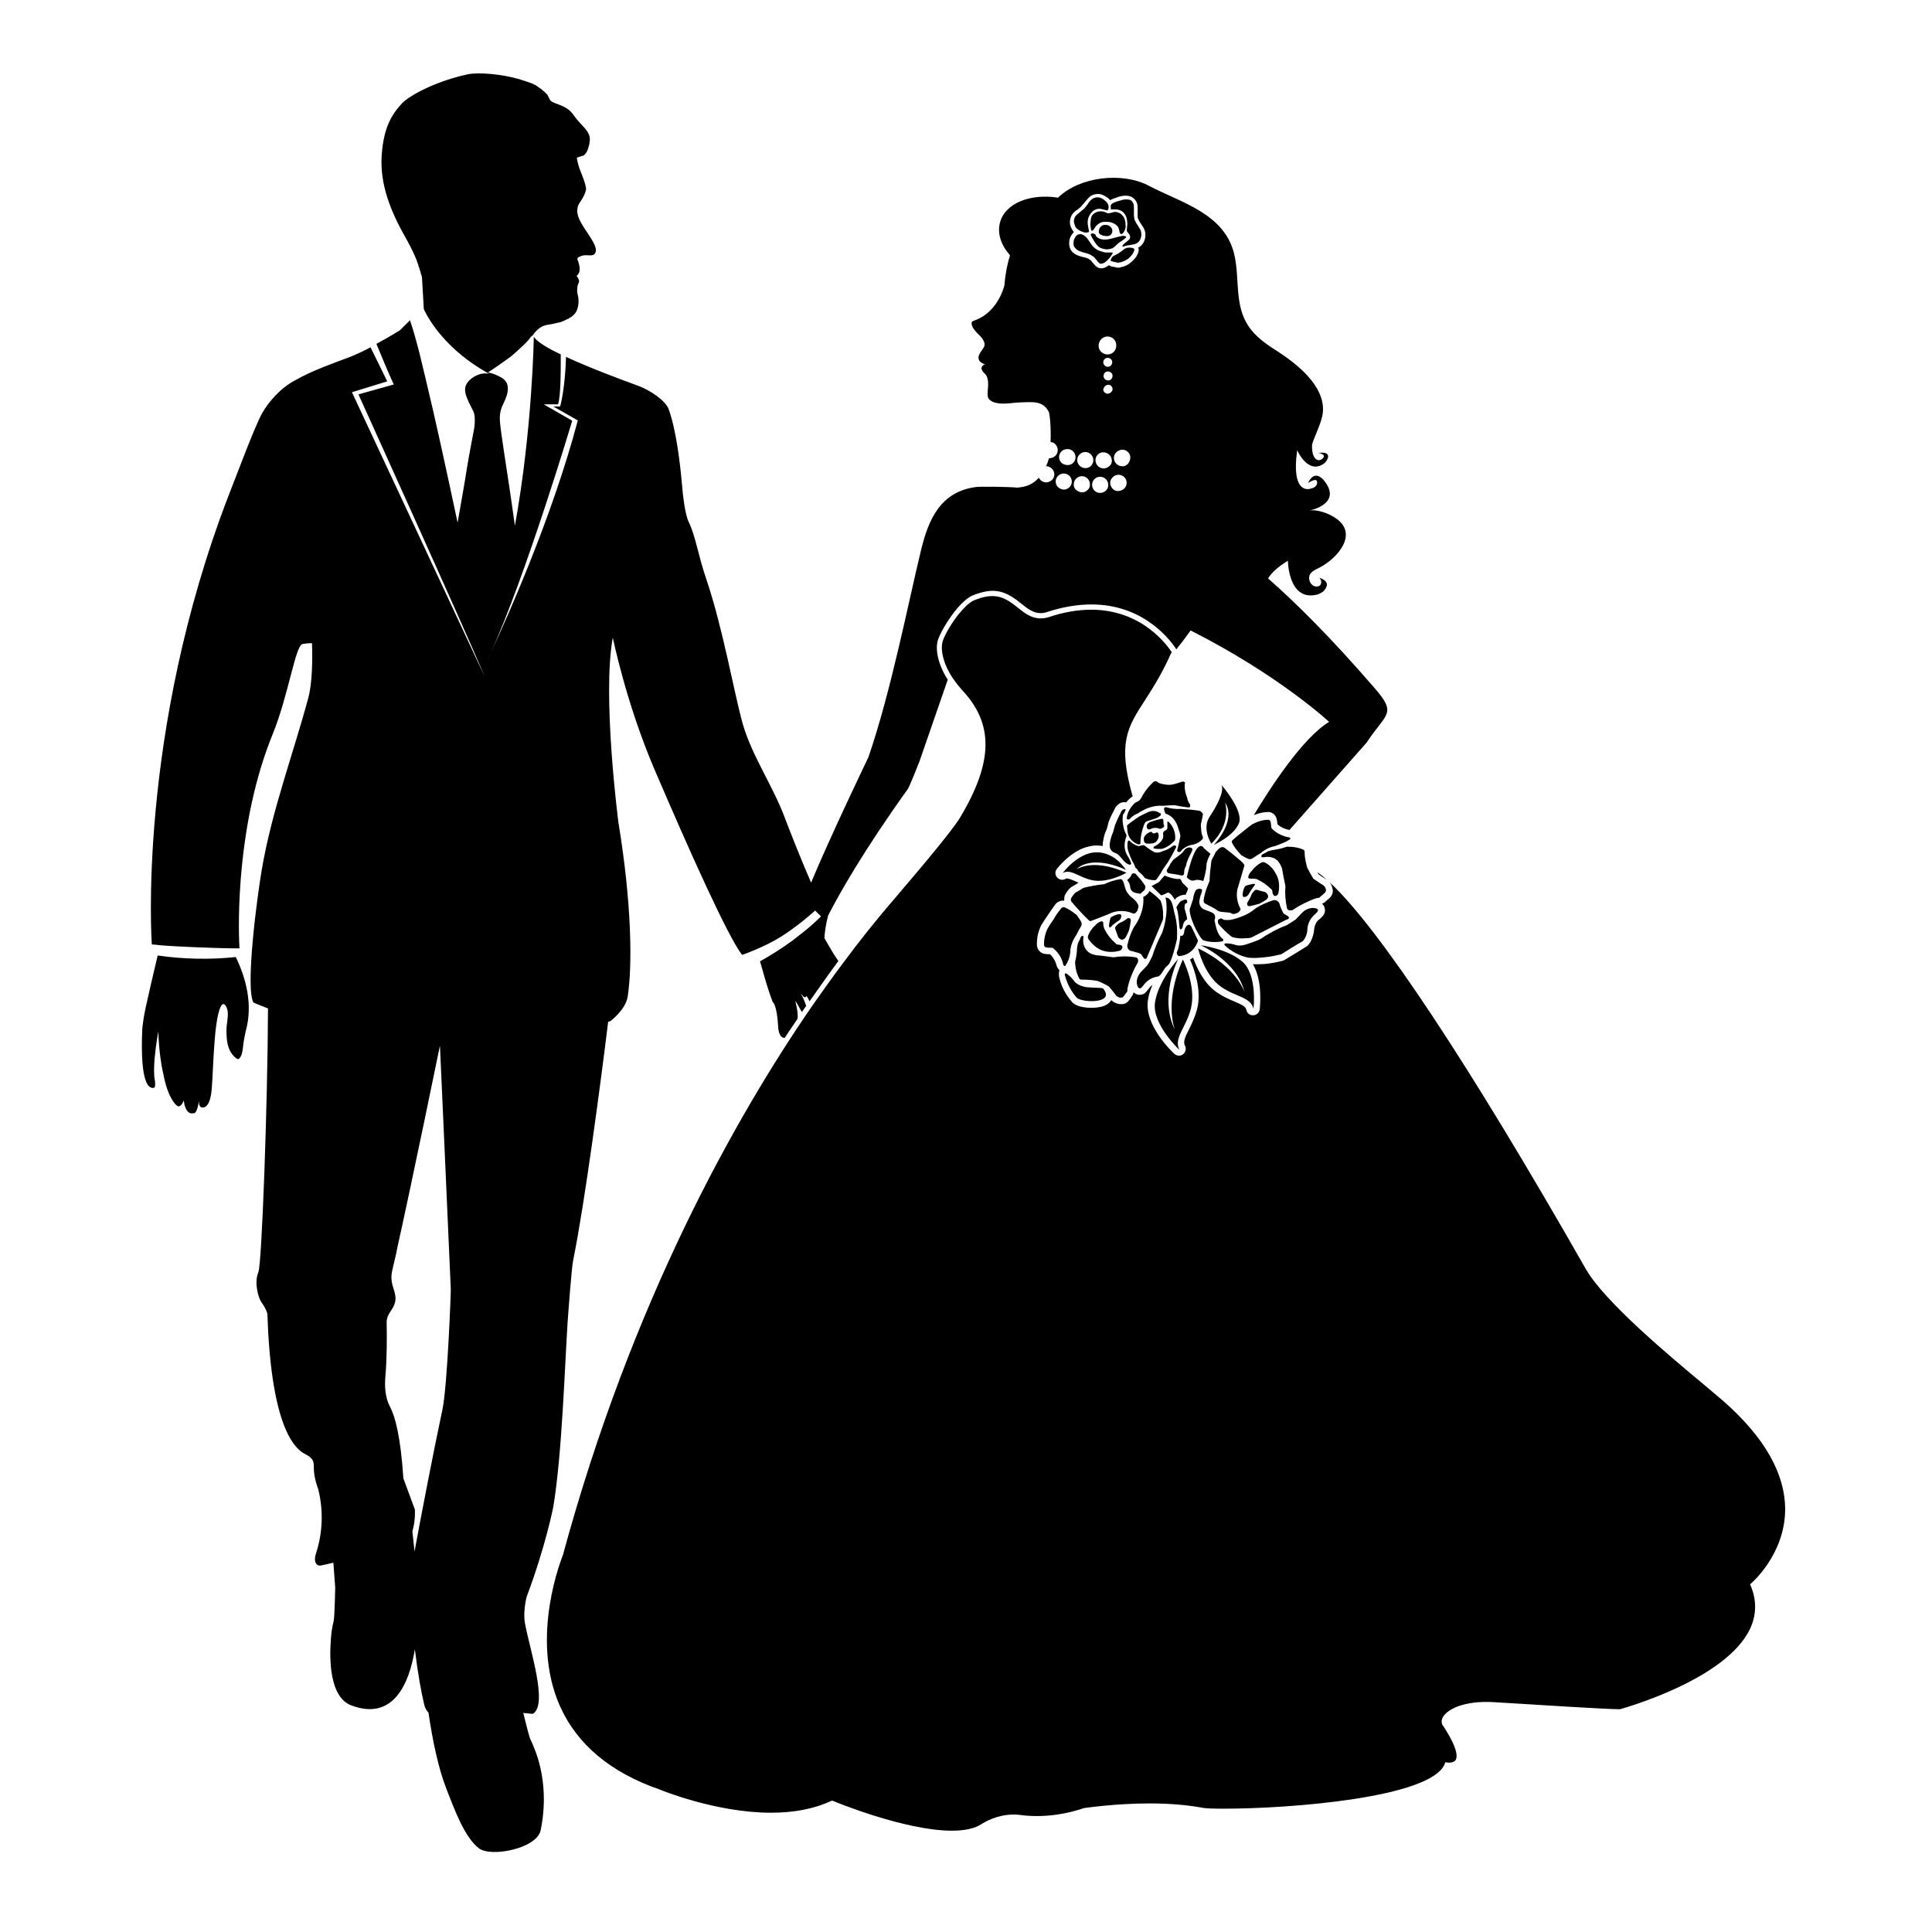 <?xml version="1.0" encoding="utf-8"?>
<!-- Generator: Adobe Illustrator 19.2.0, SVG Export Plug-In . SVG Version: 6.00 Build 0)  -->
<svg version="1.1" id="Capa_1" xmlns="http://www.w3.org/2000/svg" xmlns:xlink="http://www.w3.org/1999/xlink" x="0px" y="0px"
	 viewBox="0 0 623.6 623.6" style="enable-background:new 0 0 623.6 623.6;" xml:space="preserve">
<style type="text/css">
	.st0{fill-rule:evenodd;clip-rule:evenodd;}
</style>
<g>
	<path d="M186.3,89.8L186.3,89.8C186.3,89.8,186.3,89.8,186.3,89.8L186.3,89.8z"/>
	<path d="M50.9,308.4c-1.2,5-2.9,12.3-3.9,16.9c-0.6,2.7-1.1,6.4-1.1,7.3c-0.7,17.4,2.2,18.9,3.8,18.5c0.5-0.1,0.4-1.6,0.3-2.3
		c-0.4-1.9-0.3-4.5-0.1-7.1c0.4-4.5,1.2-8.8,1.2-8.8c0.2,6.8,1.1,11.7,1.9,15.1c1.4,6.5,3.9,9.1,4.6,9.1c1.1,0,1.7-1.9,1.7-1.9
		c0.7,5.1,3.1,4.1,3.1,4.1c1.3,0.4,1.8-4,1.8-4c-0.1,3.1,2,2,2,2c1-0.6,1.6-2.1,1.9-3.9c0.8-4,0.6-23.7,3.2-28.6
		c1.1-2,2.1,0.7,2.2,1.7c0.2,2-0.4,4-0.4,5.9c0,3.3,0.2,6.6,2.8,8.9c0.9,0.8,1.3,0.8,2-0.7c0.3-0.7,0.5-2.1,0.6-3.2
		c0.1-1.2,0.6-3.7,0.8-4.5c2.5-8.9-0.1-17.6-3.2-24C68,309.8,58.9,309.6,50.9,308.4z"/>
	<path d="M171.2,561.4c-0.4-0.8-1.5-5.3-2.3-8.5c1.9,0.2,3.1,0.3,3.1,0.3c5-3.1-1-20.6-2.6-29.5c-0.5-2.7,0.2-7.2,0.7-8.6
		c6.1-16.3,8.5-28.8,8.5-28.8c2.8-16.8,3.7-45.5,4.6-59.4c0.3-4.2,1.3-17.7,1.8-20.1c3.8-18.7,8.9-57.5,11.3-77l0.7-0.2
		c0,0,4.9-3.6,5.6-7.9c1.5-9.7,1.4-29.6-3-56.3c0,0-5.3-40.8-1.8-59.6c0,0,4.3,21.3,13.6,42.9c10.9,25.4,23.3,53.2,28.1,59.5
		c0,0,1.1-0.3,2.7-1c0.5-0.2,1.1-0.4,1.7-0.7c2.4-1,5.4-2.4,8.4-4.3c1.9-1.2,3.7-2.5,5.4-3.8c0.9-0.7,1.8-1.4,2.6-2.1
		c0.5-0.4,0.9-0.7,1.3-1.1c0.6-0.5,1.1-0.9,1.5-1.3l1.9,1.9c-0.6,0.6-1.3,1.2-1.9,1.8c-0.3,0.3-0.7,0.6-1,0.9c-1.9,1.7-4,3.3-6.2,5
		c-3.5,2.6-7.2,4.9-10.6,6.8c0.3,1,0.6,1.9,0.8,2.7c0.9,3.3,2.1,7.3,3.3,10.4c0,0,1.4,0.7,1.8,8.4c0,0,0.2,3.3,2.1,3.2
		c1-1.5,2-3.1,3-4.5c0.1-0.1,0.1-0.2,0.2-0.3c0.3-0.4,0.6-0.9,0.9-1.3c0.2-1.2,0-3-0.6-5.4c0-0.1,0-0.2,0-0.4l1.6,2.8l0.1,0.2
		c0.1,0.2,0.2,0.4,0.4,0.5c0.4-0.7,0.9-1.3,1.3-1.9c-0.4-1.4-1.1-2.9-1.7-4l0.6,0.7c0.2,0.3,0.5,0.5,0.7,0.5c0.2,0,0.3-0.1,0.4-0.2
		c0.1-0.1,0.1-0.2,0.1-0.3c0.4,0.6,0.7,1.2,1,1.8c3.3-4.7,6.4-9.1,9.3-13c-1-1.5-2-3-2.7-4.3c-0.6-1-1.2-2-1.8-3.1
		c0.1-1.8,0.4-4.3,1.2-7.3c3.7-7.2,11.3-20.7,25.7-40.8c0.6-0.8,3.8-9,3.8-9l9.1-26.3c-3.3-5.2-4.2-10.3-3-13.3
		c1.1-2.8,4.1-7.8,7.3-11.1c1.2-1.2,2.4-2.2,3.5-2.7c0.9-0.4,1.7-0.7,2.5-0.9c1.4-0.4,2.8-0.7,4.1-0.7c4.1,0,6.9,2.2,9.3,4.1
		c2.1,1.7,3.9,3.1,6.3,3.1c0.7,0,1.4-0.1,2.2-0.4c4.9-1.6,9.7-2.4,14.2-2.4c17.6,0,26.1,12.5,27.4,14.5c0.4-0.5,0.7-1,1-1.3
		c1.3-1.6,2.4-3.2,3.6-4.8C412.8,217.9,429,233,429,233c-8.6,5.2-19.1,21.5-24.3,30.1c1.5-0.6,3.1-1,4.6-1c0.1,0,0.3,0,0.4,0
		c1.3,0.2,2.2,1.2,2.4,2.4c0.1,0.4,0.2,0.9,0.2,1.5c1,1,2.4,1.6,3.9,1.9l24.9-28.2c6.3-9.6,10-9.1,2.5-17.7
		c-14-16.2-25.3-27.4-34.3-35.3c1.1-1.8,3.1-3.7,6.4-5.7c0,0,0.1,13.3,9.5,10.9c0.4-0.1,1.7-0.7,2.1-1.2c1-1.1,2.1-3-1.4-4.2
		c1,1.2,0.6,2.7-0.7,2.8c-1.3,0.2-2.4-1-2.6-2.2c-0.4-2.4,1.8-3.1,3.5-4c5.5-2.9,12.5-10.7,5.1-15.8c-2.1-1.5-6-3-8.6-2.5
		c0,0,11.1-2.1,4.6-9.9c-0.8-0.9-3.1-3-5,1c0,0,2.4-1.6,2.8-0.7c0.5,1-0.3,2.2-1.9,2.5c0,0-6.5,2.6-4.4-12.4c0,0,3.5,8.2,8.8,4.2
		c0.8-0.6,3-4-2-3.3c0,0,3,0.4,1.3,1.9c-1.4,1.2-3.5,0-3.3-4.5c0.1-1.2,2.6-6.1,3.3-9.3c1-4.6-0.6-12-14.6-21
		c-3.5-2.2-7.1-4.7-9.4-8.3c-4.3-6.7-2.7-14.9-4.3-22.4c-2.9-13.7-17.2-17.1-27.8-22.7c-8.4-4.4-22.1-3-29.2,3.9
		c-9-1.4-17,1.8-18.7,7.9c-1,3.6,0.3,7.4,3.2,10.7c-0.8,2.6-1.5,5.8-1.8,9.7c0,0-1.9,8.4-9.3,11.2c-0.3,0.1-1.1,0.4-1.2,0.6
		c-0.2,0.5-0.3,1.7,2.2,4.1c0,0,2.6,2.2,1.7,4c-0.1,0.3-1.3,1.8-1.6,2.6l0,0l0,0c-0.3,0.8-0.3,1.9,1,2.6c0.3,0.2,0.6,0.3,1,0.4l0,0
		l-0.1,0l0,0c-0.3,0.1-1.8,0.8-0.7,2.2l0,0.1l0,0c0.4,0.5,0.9,0.8,1.2,1.4c0.3,0.5,0.4,1.1,0.5,1.7c0.1,1.1,0,2.3-0.1,3.4
		c0,0.4-0.1,1.6,0.2,2.1c0.5,0.9,2.1,2.1,6.6,1.7c2.4-0.3,4.8-0.4,7.2-0.4c3,0,4.7,1.1,5.7,3.1c0.3,0.5,0.8,4.8,0.6,9.8
		c0.2,0,0.4,0.1,0.6,0.1c0,0,0.1,0,0.1,0c1.3,0.6,2,2.1,1.4,3.5c-0.4,1-1.5,1.6-2.5,1.6c0,0,0,0-0.1,0c0,0,0,0,0,0
		c-0.3,1-0.6,1.9-1,2.6c0.1,0,0.3,0,0.4,0c0.2,0,0.5,0.1,0.7,0.2c1.3,0.6,2,2.1,1.4,3.4c-0.4,1-1.5,1.6-2.5,1.6
		c-0.3,0-0.6-0.1-0.9-0.2c-0.3-0.1-0.5-0.3-0.7-0.4c-0.3-0.3-0.5-0.6-0.7-0.9c-1.6,1.8-3.5,2.7-5.5,3c-0.4,0.1-0.9,0.1-1.3,0.2
		c-2.9-0.3-12.5-0.4-13.5-0.2c-11.4,1.5-15.3,10.4-17.7,20.3c-4.1,16.9-9.7,45.7-17,66.9c0,0-12.6,26.2-18.5,40.5
		c-3.7-8.5-7.6-18.6-8.5-21c-3.8-10.2-10.7-20.1-13.6-30.4c-2.8-10-6.3-30.5-11.7-46.5c-2.6-7.5-3.5-14.1-5.7-18.5
		c-1.2-2.5-1.9-8.6-2.2-12.4c-0.6-6.8-1.9-17.6-4.3-24.1c-1-2.7-5.9-6-9.6-7.4c-6.3-2.3-16.2-6-23.7-9.5c0.1,0,0.1,0.1,0.2,0.1
		c-0.3,10.5-1.9,16-1.9,16h-2.2l7.9,4.5c-8.3,31.4-23.1,64.3-28.1,75c-0.5,1.1-1,2.2-1.5,3.2c-0.1,0.2-0.2,0.3-0.2,0.3
		c0.1-0.1,0.1-0.2,0.2-0.3c0.2-0.5,0.8-1.6,1.5-3.2c11.4-25,26.3-74.9,26.3-74.9l-9.2-5.3h4.6c0.9-2.4,0.9-10.4,0.9-16.1
		c0.1,0,0.1,0.1,0.2,0.1c-4.2-2-7.4-3.9-8.6-5.4c-0.1-0.2-0.3-0.3-0.3-0.5c0,0-0.4,29.6-6.1,61.1c-0.3-2.1-0.6-4.2-0.9-6.3
		c-1.1-7.9-2.4-15.7-3.5-23.6c-0.3-2.7-0.9-5.3,0-7.9c0.1-0.4,0.3-0.8,0.5-1.2c0.9-2,2-4.2,1.5-6.4c-0.2-0.8-0.7-1.6-1.6-2.2
		c-1.4-0.9-3.1-1.6-4.7-1.9c0,0,0.2-0.1,0.5-0.3c1.1-0.7,3.7-2.5,6.6-4.6c1.1-0.8,3.3-2.9,4.8-4.3c0.6-0.6,1.1-1.2,1.3-1.4
		c0.4-0.6,0.8-1.1,1.2-1.3c0,0,0,0,0,0c1.7-2.5,3.3-3.2,5-3.5c0.6-0.1,1.1-0.2,1.7-0.3c0.2,0,0.5-0.1,0.8-0.2c0,0,0.1,0,0.1,0
		c0.3-0.1,0.5-0.1,0.8-0.2c0,0,0.1,0,0.2,0c0.3-0.1,0.6-0.2,0.9-0.3c0.1,0,0.1,0,0.2-0.1c0.3-0.1,0.6-0.2,0.9-0.4
		c0.1,0,0.1-0.1,0.2-0.1c0.3-0.1,0.6-0.3,0.9-0.4c0,0,0.1,0,0.1-0.1c0.3-0.2,0.6-0.3,0.8-0.5c0,0,0,0,0,0c0.3-0.2,0.5-0.4,0.7-0.6
		c0,0,0,0,0,0c0.2-0.2,0.4-0.4,0.6-0.7c0,0,0,0,0,0l0,0c0.1-0.2,0.2-0.3,0.3-0.5c1-2.3,0.6-4.6,0.3-5.6c-0.2-0.6-0.1-1.6,0-2.4
		c0-0.2,0.1-0.4,0.2-0.6c0,0,0-0.1,0-0.1c0.1-0.2,0.1-0.4,0.2-0.5c0.2-0.3,0.1-0.7,0-1c-0.1-0.2-0.2-0.5-0.4-0.7
		c0-0.1-0.1-0.1-0.1-0.2c0,0,0-0.1-0.1-0.1c0,0,0,0-0.1-0.1c0,0,0,0,0,0c0,0,0,0,0,0c0,0,0,0,0,0s0.7-0.6,0.9-1.4
		c0.2-0.8,0.1-1.9-0.3-3.1c-0.4-1.2-0.8-1.3,1-2c1.8-0.7,4.1,0.7,4.6-1.4c0.5-2.2-3.2-6.4-4.8-9.4c-1.6-2.9-1.2-4.4-0.9-5.4
		c0.3-1,2.1-2.7,2.6-5.4c-0.5-3.6-2.6-6.4-3-10.1c0,0,1.1-0.4,1.8-0.6c0,0,0.1,0,0.1,0c0,0,0,0,0,0c0,0,0.1,0,0.1,0
		c0,0,0.1,0,0.1-0.1c0.1,0,0.1-0.1,0.2-0.1c0,0,0.1-0.1,0.1-0.1c0.1,0,0.1-0.1,0.2-0.2c0,0,0.1-0.1,0.1-0.1c0.1-0.1,0.1-0.2,0.2-0.2
		c0-0.1,0.1-0.1,0.1-0.2c0.1-0.1,0.1-0.2,0.2-0.3c0-0.1,0.1-0.2,0.1-0.2c0.1-0.1,0.1-0.3,0.2-0.5c0-0.1,0.1-0.2,0.1-0.3
		c0.1-0.2,0.1-0.4,0.2-0.7c0-0.1,0-0.2,0.1-0.3c0.1-0.3,0.2-0.7,0.2-1.2c0-0.2,0.1-0.4,0.1-0.6c0.1-3.1-2.9-4.6-5.3-8.1
		c-2.5-3.7-7-3.3-7.7-5.1c-0.1-0.2-0.2-0.4-0.3-0.6c0-0.1-0.1-0.1-0.1-0.2c-0.1-0.1-0.1-0.3-0.2-0.4c0-0.1-0.1-0.1-0.1-0.2
		c-0.1-0.1-0.2-0.2-0.3-0.3c-0.1-0.1-0.1-0.1-0.2-0.2c-0.1-0.1-0.2-0.2-0.3-0.3c-0.1-0.1-0.1-0.1-0.2-0.2c-0.2-0.1-0.3-0.3-0.5-0.4
		c0,0-0.1,0-0.1-0.1c-0.2-0.2-0.4-0.3-0.6-0.5c-0.1,0-0.1-0.1-0.2-0.1c-0.1-0.1-0.3-0.2-0.4-0.3c-0.1-0.1-0.2-0.1-0.3-0.2
		c-0.1-0.1-0.3-0.2-0.4-0.3c-0.1-0.1-0.2-0.1-0.3-0.2c-0.2-0.1-0.3-0.2-0.5-0.2c-0.1-0.1-0.2-0.1-0.3-0.2c-0.2-0.1-0.4-0.2-0.5-0.2
		c-0.1,0-0.2-0.1-0.3-0.1c-0.3-0.1-0.5-0.2-0.8-0.3c-0.1,0-0.2-0.1-0.4-0.1c-0.2-0.1-0.3-0.1-0.5-0.2c-0.1-0.1-0.3-0.1-0.4-0.1
		c-0.2-0.1-0.3-0.1-0.5-0.2c-0.1,0-0.3-0.1-0.4-0.1c-0.1,0-0.1,0-0.2-0.1c0,0,0,0,0,0c-6.3-1.9-13.9-2.4-17.2-1.7
		c-7,1.5-14,4.4-18.2,7.1c-0.2,0.1-0.4,0.3-0.6,0.4c-0.1,0-0.1,0.1-0.2,0.1c-0.4,0.3-0.8,0.6-1.2,0.9c-0.3,0.3-0.7,0.6-0.9,0.8
		c-3.4,3.7-6,7.9-6.6,16.9c-0.6,9,2.7,17.7,7.6,26.3c1.3,2.3,2.3,4.3,3.1,6.1c0.2,0.5,0.4,1,0.6,1.4c0,0.1,0.1,0.2,0.1,0.4
		c0.2,0.5,0.4,1,0.5,1.5c0,0.1,0,0.1,0.1,0.2c0.1,0.4,0.3,0.8,0.4,1.3c0,0.1,0.1,0.2,0.1,0.3c0.1,0.4,0.2,0.9,0.4,1.3
		c0,0,0,0.1,0,0.1c0,0.2,0.1,0.3,0.1,0.4l0.6,10.3c0,0,0,0,0,0c0,0,0,0,0,0c2.1,4.5,7.9,13.3,20.1,20.3c0.3,0.2,0.6,0.3,0.9,0.5
		c-0.9-0.1-1.8-0.1-2.6,0.1c-1.4,0.3-3.2,1.4-4.1,2.5c-1,1.2-1.1,2.4-0.9,3.6c0.2,1,0.7,2,1.1,3c0.5,1,1,2,1.5,3
		c0.6,1.2,0.5,3.8,0.3,5.2c-0.2,1.2-1.9,9.9-2.4,13.2c-0.9,5.8-2,11.7-3,17.5c-3.4-16-7.2-33.6-10.4-46.8c-0.7-2.8-1.3-5.5-1.9-7.9
		c-1.2-4.6-2.2-8.2-3-10.4c0-0.1,0-0.1-0.1-0.2l-3.2,3.2c0,0-3.5,2.2-7.8,4.5c0.1,0,0.1-0.1,0.2-0.1c1.3,3.2,4.1,9.9,5.6,13.1
		l-11.4,3.2c0,0,34.1,75.2,40.8,91.2l-42.9-91.9l11.4-3.5l-5.4-11c-2.2,1.2-4.6,2.3-6.6,3.1c-5,1.9-12.3,4.4-17.8,7.6
		c-4.8,2.5-8.7,7.2-10.6,10.6c-2.6,4.7-8.4,20.5-10.8,26.5C44.1,237,49,304.8,49,304.8c0.3,0.1,0.6,0.1,1,0.1
		c0.5,0.1,1.1,0.1,1.7,0.2c5.8,0.5,17.4,0.9,22.8,1c0.6,0,1,0,1.4,0c0.9,0,1.4,0,1.4,0c-0.5-8.1-0.9-40.6,10.7-69.1
		c5.1-12.5,7.3-28.5,9.6-29.1c1.3-0.3,2.6-0.3,3.1-0.3c0.2,5.2,0.1,13-1.2,17.7c-4.9,18.2-11.8,36.5-15,55.4c-1.4,8-5.4,38-2.7,42.9
		c0,0,1.8,0.8,4.7,1.9c-0.1,30.5-2,82.7-3.1,85.1c-1.5,3.5,0.1,8.5,0.9,9.6c1.6,2.2,2,3.8,2,3.8c1.1,33.7,7.6,43.1,12.3,45.4
		c2.8,1.4,2.7,2.7,2.7,4.6c0,3.1,1.4,6.6,1.4,6.6c2.2,8.8,0.8,16.2-0.7,20.8c-1,3,0.4,4.2,1.6,3.9c1.4-0.3,2.8-0.6,4-0.9l0.2,2.7
		l0.4,5.4c0,0-0.2,9.6-0.5,10.7c-0.5,2-0.8,4-0.9,5.9c-0.5,6.4-0.5,18.8,6.7,21.4c13.5,5,18.6-7.1,20.4-18.1c0,0,0,0,0-0.1
		c1,8.2,2.1,14,3,17.8c0.3,1.3,0.8,2.1,1.4,2.7c1.3,8.9,3.2,18.1,5.9,24.9c2.2,5.5,5.6,15.3,10.4,18.9c4,3,18.7,0,19.9-5.8
		c1.6-7.7,1.4-15.7-0.9-23.3C173,565.6,172.2,563.5,171.2,561.4z M351,158.2c-0.5,0.5-1.2,0.8-1.9,0.7l-0.1,0
		c-0.8-0.1-1.4-0.5-1.9-1c-0.4-0.5-0.6-1.1-0.5-1.8c0.1-1.4,1.4-2.5,2.8-2.4c1.4,0.1,2.5,1.4,2.4,2.8
		C351.8,157.2,351.5,157.8,351,158.2z M350.2,151.1L350.2,151.1c-1.5-0.1-2.6-1.4-2.5-2.8c0.1-1.4,1.4-2.5,2.8-2.4
		c1.4,0.1,2.5,1.4,2.4,2.8C352.8,150.1,351.6,151.2,350.2,151.1z M356.5,158.7c-0.4,0.2-0.8,0.4-1.3,0.4c-0.1,0-0.2,0-0.2,0
		c-0.6,0-1.2-0.3-1.6-0.6c-0.5-0.5-0.9-1.1-0.9-1.9c-0.1-1.4,1.1-2.7,2.5-2.7c1.4-0.1,2.7,1.1,2.7,2.5
		C357.8,157.3,357.3,158.2,356.5,158.7z M356.4,151.2C356.4,151.2,356.4,151.2,356.4,151.2c-0.2,0-0.2,0-0.3,0
		c-1.3-0.1-2.4-1.1-2.5-2.5c-0.1-1.4,0.9-2.5,2.2-2.7c0.1,0,0.2,0,0.3,0c1.1,0,2,0.6,2.5,1.5c0.1,0.3,0.2,0.7,0.3,1
		c0,0.4-0.1,0.8-0.2,1.2C358.2,150.5,357.4,151.1,356.4,151.2z M357.6,119.9c0.8,0,1.5,0.6,1.5,1.4c0,0.8-0.6,1.5-1.4,1.5
		c-0.8,0-1.5-0.6-1.5-1.4C356.2,120.5,356.8,119.9,357.6,119.9z M356.1,117c0-0.8,0.6-1.5,1.4-1.5c0.8,0,1.5,0.6,1.5,1.4
		c0,0.8-0.6,1.5-1.4,1.5C356.8,118.4,356.2,117.8,356.1,117z M357.7,124.2c0.4,0,0.7,0.1,0.9,0.3c0.3,0.3,0.5,0.6,0.5,1.1
		c0,0.3-0.1,0.6-0.3,0.8c-0.2,0.3-0.5,0.5-0.9,0.6c-0.1,0-0.2,0.1-0.3,0.1c-0.5,0-0.9-0.2-1.2-0.6c-0.2-0.2-0.3-0.5-0.3-0.8
		C356.3,124.9,356.9,124.2,357.7,124.2z M357.5,114.4c-1.6,0-2.9-1.2-2.9-2.8c0-1.6,1.2-2.9,2.8-3c1.6,0,2.9,1.2,2.9,2.8
		C360.4,113.1,359.1,114.4,357.5,114.4z M361.5,158.4c-0.2,0-0.4,0.1-0.7,0.1c-0.3,0-0.6-0.1-0.9-0.2c-0.3-0.1-0.5-0.3-0.7-0.5
		c-0.3-0.2-0.4-0.5-0.6-0.9c-0.1-0.2-0.2-0.3-0.2-0.5c-0.2-0.9,0.1-1.7,0.7-2.3c0.4-0.4,0.8-0.7,1.4-0.8c1.4-0.3,2.8,0.6,3.1,2
		C363.9,156.7,363,158.1,361.5,158.4z M362.7,150.5c0,0-0.1,0-0.1,0c-0.2,0-0.4,0-0.5,0c-1.2-0.1-2.2-0.9-2.5-2.1
		c-0.3-1.4,0.5-2.7,1.9-3.1c0.1,0,0.1,0,0.2-0.1c1.4-0.3,2.8,0.6,3.1,2C365,148.8,364.1,150.2,362.7,150.5z M346,74
		c-0.3-0.5-0.5-1-0.6-1.5c-0.1-0.8-0.1-1.5,0.2-2.3c0.2-0.7,0.7-1.4,1.3-1.9c0.2-0.2,0.4-0.4,0.7-0.5c0.4-0.3,0.8-0.6,1.1-0.9
		c0.1-0.1,0.3-0.3,0.4-0.4c0.2-0.3,0.5-0.6,0.7-0.8c0.1-0.2,0.3-0.3,0.4-0.5c0.2-0.2,0.3-0.4,0.5-0.6c0.3-0.3,0.5-0.6,0.8-0.9
		c0.9-0.8,1.9-1.1,3-1.1c0.9,0,1.7,0.4,2.5,0.9c0.2,0.1,0.4,0.3,0.6,0.4c0.3,0.2,0.5,0.4,0.7,0.7c0.4-0.2,0.9-0.4,1.4-0.6
		c0.4-0.1,0.8-0.3,1.2-0.4l0.2-0.1l0,0c1.1-0.3,2-0.4,2.9-0.3c0.9,0.1,1.7,0.5,2.2,1.1c0.1,0.2,0.3,0.3,0.4,0.5
		c0.4,0.6,0.6,1.3,0.6,2.1c0,0.4,0,0.8,0,1.1v0.2c0,0.1,0,0.2,0,0.3l0,0.3c0,0.3,0,0.5,0,0.8c0,0.3,0,0.7,0.2,1.1
		c0.1,0.2,0.2,0.5,0.4,0.8c0.2,0.3,0.3,0.5,0.5,0.8c0.3,0.4,0.5,0.8,0.8,1.2c0.4,0.8,0.7,1.6,0.6,2.5c0,0.7-0.2,1.4-0.5,2.1
		c-0.3,0.6-0.8,1.2-1.4,1.6c-0.1,0.1-0.3,0.2-0.4,0.2c0.1,0.3,0.2,0.7,0.1,1.2c-0.3,1.3-1,2.2-1.7,2.9c-0.4,0.4-0.9,0.8-1.3,1.1
		c-0.2,0.2-0.5,0.3-0.8,0.5c-0.4,0.2-0.8,0.4-1.3,0.5c-0.3,0.1-0.5,0.1-0.8,0.2l-0.3,0.1c-0.2,0-0.4,0-0.6,0l-0.5-0.1
		c-0.4-0.1-0.7-0.2-1.1-0.2c-0.2,0-0.4-0.1-0.6-0.2l-0.2-0.1l0,0c-0.1,0-0.3-0.1-0.4-0.2c-0.5,0.4-1.2,0.9-2.2,1c-0.1,0-0.2,0-0.3,0
		c-0.7,0-1.3-0.3-1.8-0.8c-0.3-0.3-0.5-0.6-0.8-0.9l-0.2-0.2c-0.2-0.3-0.4-0.6-0.6-0.7c-0.2-0.2-0.5-0.3-0.7-0.5
		c-0.5-0.2-1-0.4-1.6-0.5c-0.2,0-0.4-0.1-0.7-0.2c-0.8-0.2-1.5-0.4-2.3-1c-0.6-0.4-1-0.9-1.3-1.6c-0.2-0.5-0.3-1.1-0.3-1.8
		c0-1,0.3-1.9,0.8-2.6c0.2-0.3,0.4-0.6,0.7-0.8C346.4,74.6,346.2,74.3,346,74z M341.9,147c0.3-1.4,1.7-2.3,3.2-2
		c1.4,0.3,2.3,1.7,2,3.1c-0.3,1.3-1.4,2.1-2.7,2c-0.2,0-0.3,0-0.5-0.1C342.5,149.8,341.6,148.4,341.9,147z M340.8,154.9
		c0.3-1.4,1.7-2.3,3.1-2c1.4,0.3,2.3,1.7,2,3.1c-0.2,0.8-0.7,1.4-1.3,1.7c-0.4,0.2-0.9,0.4-1.4,0.3c-0.2,0-0.3,0-0.5-0.1
		c-0.4-0.1-0.7-0.3-1-0.5C341,156.9,340.6,155.9,340.8,154.9z M142.8,455c-3.1,14.6-6.9,34.4-9,45.8c-0.2-2.3-0.5-4.5-0.7-6.5
		c1.1-3.7,0.8-7.1,0.8-7.1l-3.7-10c-0.9-13.7-2.7-20.1-4.3-23.1c-1.6-3-1.8-6.7-1.5-9.9c0.5-5.7,0.5-12.9,0.4-17.5
		c0-1.3,0.6-2.5,1.3-3.5c3.9-5.4-0.9-7.2,0.5-13.1c0.3-1.3,0.6-2.7,1-4.3c0.2-0.8,0.4-1.6,0.5-2.4c5.1-22.9,13.9-65.9,13.9-65.9
		l1.4,31.1l2.1,47.4C145.6,416,144.4,447.7,142.8,455z"/>
	<path d="M425.2,281.5c0.1,0.2,0.3,0.5,0.4,0.7c0.8,0.6,1.7,1.2,2.7,1.8C427.2,283,426.2,282.2,425.2,281.5z"/>
	<path d="M564.7,511.5l0.5-0.4c0.1-0.1,10.8-9.2,11-23.6c0.1-11.7-6.6-23.6-20.1-35.4c-1.4-1.2-3.4-2.9-5.9-5
		c-11.3-9.4-32.4-27-38.4-37.6C474,343.2,445,299.5,429.2,284.8c0.6,0.8,0.9,1.7,1,2.7c0,1-0.4,1.8-1.1,2.4c-0.5,0.4-1,0.9-1.5,1.3
		c-0.2,0.2-0.6,0.4-0.9,0.5c0.4,0.3,0.7,0.7,0.8,1.2c0.3,0.8,0.2,1.6-0.2,2.3c-0.1,0.1-0.2,0.3-0.3,0.4c-0.4,0.5-0.9,1-1.5,1.4
		c-0.8,0.8-1.2,1.9-1.3,2.8c-0.1,1.4-0.5,2.9-1.2,4.2c0,0.1-0.1,0.2-0.2,0.3l-0.5,0.7c-0.2,0.2-0.4,0.4-0.6,0.5l-0.3,0.2
		c-2.3,1.4-4.5,2.8-6.7,4.1c-0.1,0.1-0.3,0.2-0.4,0.2c0,0-0.1,0-0.2,0.1c-1.1,0.3-2.2,0.5-3.3,0.7c-1.2,0.2-2.5,0.4-3.7,0.4
		c-0.9,0-1.8,0.1-2.7,0c3.2,5.4,2.3,13.5,2.2,14.6c-0.1,1-1,1.9-2.1,1.9c-1.1,0.1-2-0.7-2.2-1.7c-0.2-1.1-1.2-1.6-4-2.8
		c-1.7-0.7-3.7-1.6-5.7-3c-4.1-2.9-6.4-8-7.5-11.1c-0.3,0.2-0.7,0.5-1,0.6c1.2,2.7,3.9,9.8,2.3,16c-0.7,2.6-1.7,4.7-2.6,6.5
		c-1.3,2.5-1.9,4-1.4,5.2c0.1,0.1,0.2,0.3,0.2,0.4c0.4,1.1-0.2,2.4-1.3,2.8c0,0,0,0,0,0c-0.8,0.3-1.6,0.1-2.2-0.4
		c-1-0.9-9.7-9.3-8.6-17.2c0.2-1.6,0.7-3.3,1.5-5.1c-0.3,0.2-0.6,0.5-0.9,0.8c-0.4,0.6-0.9,1.1-1.3,1.6c-0.1,0.1-0.2,0.2-0.3,0.3
		c-1.2,0.8-2.7,0.6-3.6-0.3c-0.1,0.3-0.2,0.7-0.4,1c-0.3,0.5-0.7,1.1-1.1,1.6c-0.5,0.7-1.3,1.2-2.2,1.2c-1.4,0.1-2.6-0.4-3.5-1.3
		c0,0,0,0,0,0c-0.4,0.7-1.1,1.4-2.4,1.9c-2.8,1-8,0.8-10-1c-0.1-0.1-0.1-0.1-0.2-0.2c-2.2-2.5-3.7-5.4-4.3-8.5c0-0.1,0-0.2,0-0.3
		l0-0.4c0-0.3,0-0.6,0.1-0.9c0-0.1,0.1-0.1,0.1-0.2c-0.3-0.3-0.6-0.7-0.8-1.1c0-0.1-0.1-0.2-0.1-0.3c-0.4-1.5-1.1-2.8-2.2-3.8
		c-0.6,0-1.1,0-1.6-0.1c-1.1-0.1-2.2-1-2.5-2.2c0-0.1-0.1-0.3-0.1-0.4c-0.1-2.2,0.3-4.4,1.3-6.5c0-0.1,0.1-0.2,0.1-0.2
		c0.7-1.1,1.4-2.2,2.1-3.2c0.8-1.2,1.7-2.5,2.6-3.7c0.1-0.1,0.1-0.1,0.2-0.2c0.7-0.6,1.6-0.9,2.5-0.8c0-0.4,0-0.9,0.1-1.4
		c0-0.1,0.1-0.2,0.1-0.3c0.3-0.6,0.6-1.1,1-1.6c0.3-0.4,0.7-0.8,1.1-1.1c0.1,0,0.1-0.1,0.2-0.1c0.6-0.3,1.1-0.7,1.7-1
		c0.1-0.1,0.3-0.2,0.4-0.3c-0.3-0.1-0.6-0.3-0.9-0.4c-1.4-0.6-2.5-1.1-3.1-0.9c-0.1,0-0.1,0-0.2,0.1c-0.9,0.5-2,0.3-2.7-0.5
		c-0.7-0.8-0.7-1.9-0.1-2.7c0.4-0.5,3.8-4.9,8.7-6.8c1.2-0.4,2.4-0.7,3.6-0.8c0.8,0,1.7,0,2.5,0.2c0-0.7,0.1-1.5,0.3-2.4
		c0.2-1,0.5-2,1-3c0.2-0.6,0.4-1.3,0.5-1.9c0-0.1,0.1-0.2,0.1-0.4c0.6-1.6,1.4-3.2,2.2-4.7c0.3-0.5,0.6-0.8,1-1.1
		c0.7-0.6,1.6-0.8,2.5-0.6c0.2-0.3,0.4-0.5,0.7-0.8c0.3-0.3,0.6-0.6,1-0.9c0.1-0.1,0.2-0.1,0.4-0.2c-4.9-17.3-1.8-22.2,4.1-31.3
		c2.2-3.4,4.8-7.5,7.5-13.2c0.3-0.7,0.6-1.4,1-2.1c-1.4-2.1-9.5-13.7-26-13.7c-4.3,0-9,0.8-13.7,2.4c-0.9,0.3-1.8,0.4-2.7,0.4
		c-2.9,0-5.1-1.7-7.2-3.4c-2.3-1.8-4.7-3.8-8.3-3.8c-1.5,0-3.1,0.3-4.9,1c-0.4,0.1-0.7,0.3-1.1,0.4c-1.5,0.7-3.3,2.5-5,4.6
		c-2.1,2.7-4.1,6-4.9,8.2c-0.9,2.4-0.3,6.5,2.2,10.8c1,1.7,2.3,3.5,3.9,5.3c10.3,10.9,10.1,23.2-0.5,41c-2.9,4.9-15,19-23,28.4
		c-4.1,4.8-9.3,11.2-15.3,19.3c-3,4-6.1,8.4-9.5,13.2c-25,36.3-58.3,95.6-80.5,177.3c-0.1,0.4-10.9,26.3-1,48.7
		c5.5,12.4,16.3,21.5,32.2,27c0.2,0.1,18.1,7.5,36,7.5c7.5,0,14-1.3,19.4-3.8l0.3-0.1l0.3,0.1c0.2,0.1,23.1,9.6,38.3,9.6
		c4.2,0,7.5-0.7,9.7-2.2c0.8-0.5,4.9-3,10.1-3c0.7,0,1.4,0,2.1,0.1c6.5,0.9,13.7,0.2,20.8-2.2c0.2,0,9.9-1.5,21.1-1.5
		c6.5,0,12.3,0.5,17.1,1.4c0.9,0.2,3.5,0.3,6.9,0.3c21.3,0,66.8-3.5,71.3-14.4l0.2-0.6l0.6,0.1c0.1,0,2.1,0.3,2.8-0.9
		c0.5-1,0.7-3.7-4.2-11.1c-0.5-0.7-0.5-1.6,0-2.6c1.5-2.7,7-5.4,16.2-4.9c16.4,1,36.7,2.3,41,2.3c2-0.6,34-9.6,41.9-25.8
		c2.2-4.6,2.3-9.5,0.1-14.5L564.7,511.5z"/>
	<path d="M388.2,262.6c-0.2-0.4-0.6-0.7-1-0.9c-2-0.3-4.1-0.5-6.1-0.6c-1.6,0.1-3.1-0.1-4.5-0.5c-0.2-0.1-0.4-0.1-0.6,0
		c-0.1,0-0.2,0.1-0.2,0.2c0,0.1-0.1,0.2-0.1,0.3c0.1,0.5,0.2,0.9,0.4,1.3l0.1,0.2l0.5,0.2c1.2,0.5,2.2,1.4,2.8,2.6
		c0.4,0.6,0.6,1.2,0.8,1.9c0.3,0.8,0.6,1.7,0.7,2.6c-0.3,1.5-0.6,2.9-1,4.4c-0.1,0.2,0,0.5,0.2,0.6c0.1,0.1,0.4,0.2,0.6,0.1
		c0.1,0,0.1-0.1,0.2-0.1c0.1-0.1,0.2-0.1,0.2-0.2c0.1-0.1,0.2-0.3,0.3-0.4c0.9-0.8,2-1.4,3.1-1.6c1.2-0.1,2.5-0.8,3.4-1.7
		c0.2-0.2,0.3-0.5,0.3-0.7c-0.4-0.9-0.6-1.8-0.6-2.8c-0.1-0.4-0.1-0.9-0.1-1.4c0.2-1,0.5-1.9,0.6-2.9
		C388.3,262.9,388.3,262.8,388.2,262.6z"/>
	<path d="M374.9,264.3c-1.1,0.2-2.2,0.5-3.3,0.9c-0.4,0.1-0.9,0.4-1.2,0.7c-0.1,0.2-0.2,0.3-0.2,0.5c-0.1,0.2-0.1,0.5,0,0.7
		c0,0.2,0.1,0.4,0.3,0.5c0.1,0,0.1,0,0.2,0.1c0.1,0,0.3,0,0.5,0c1-0.6,2.2-0.6,3.1-0.2c0.1,0,0.3,0,0.4,0c0.1-0.1,0.2-0.1,0.4-0.2
		c0.2-0.1,0.3-0.2,0.5-0.3l0.1-0.1c0.1-0.2,0.1-0.4,0-0.6c-0.2-0.4-0.2-0.9-0.2-1.4l0-0.2C375.4,264.4,375.2,264.2,374.9,264.3z"/>
	<path d="M376.2,268c-0.1,0.1-0.2,0.1-0.3,0.2c-0.3,0.2-0.5,0.5-0.5,0.9c0.1,0.5,0.1,0.9,0,1.4c-0.4,0.9-1.1,1.7-1.9,2.2
		c-0.2,0.1-0.5,0.3-0.7,0.4c-0.1,0-0.1,0.1-0.2,0.1c-0.1,0-0.2,0.1-0.2,0.2l-0.1,0.1c0,0.2,0.1,0.4,0.2,0.4c0.3,0,0.6,0,0.9,0.1
		c0.3,0,0.7,0,1,0c0.2,0,0.4,0,0.6,0c1.5-0.4,2.8-1.3,3.9-2.4c0.2-0.2,0.4-0.4,0.4-0.7c0.2-2.3-0.7-4.4-2.3-5.8c0,0-0.1,0-0.1,0
		c-0.1,0.1-0.1,0.2-0.1,0.2c0,0.3,0,0.5,0,0.8c0,0.3,0,0.6,0,0.8l0,0.3c0,0.2-0.1,0.5-0.3,0.6C376.5,267.9,376.4,268,376.2,268z"/>
	<path d="M382.3,252.4c-0.2-0.1-0.4-0.2-0.7-0.1c-1.2,0.4-2.4,0.8-3.6,1c-1.2,0.1-2.4-0.1-3.4-0.4c-0.1,0-0.2-0.1-0.3-0.1
		c-0.1,0-0.1,0-0.2-0.1c-0.2-0.1-0.4-0.2-0.6-0.4c-0.3-0.2-0.8-0.2-1.2,0.1c-1.3,1.2-2.4,2.5-3.3,4c-0.1,0.2-0.2,0.3-0.3,0.5
		c-0.2,0.6-0.6,1.1-1.1,1.6c0,0,0,0-0.1,0c-0.2,0.2-0.5,0.3-0.7,0.4c-0.1,0.1-0.3,0.2-0.4,0.2c-0.1,0.1-0.2,0.2-0.3,0.3
		c-0.1,0.1-0.2,0.2-0.3,0.3c-1.2,1.3-2,2.9-2.1,4.4c0,0.2,0.1,0.4,0.4,0.4c0.2,0,0.5,0,0.6-0.2c0.7-0.8,1.5-1.3,2.4-1.7
		c0.1,0,0.2-0.1,0.3-0.1c0.1-0.1,0.3-0.2,0.4-0.3c0.2-0.2,0.5-0.3,0.7-0.4c2.2-1.3,4.6-1.9,6.9-1.7c1.2-0.1,2.5-0.2,3.7-0.2
		c1.4,0.3,2.8,0.5,4.2,0.7c0.2,0,0.4,0,0.6,0c0.1,0,0.2-0.1,0.2-0.2c0.1-0.3,0.1-0.5,0-0.8c-0.5-0.6-0.8-1.3-0.9-2.1
		c-0.6-1.4-0.9-2.9-0.8-4.5C382.6,252.8,382.5,252.6,382.3,252.4z"/>
	<path d="M372.9,271.9c0.9-0.7,1.3-1.8,1-2.8l-0.1-0.2c-0.1-0.2-0.3-0.2-0.5-0.2l-0.2,0.1c-0.2,0.1-0.4,0.2-0.7,0.2
		c-0.1,0-0.2,0-0.3-0.1c-0.1-0.1-0.3-0.3-0.5-0.4c-0.1,0-0.2-0.1-0.2,0c-0.1,0-0.3,0.1-0.4,0.1c0,0-0.1,0.1-0.1,0.1
		c-0.2,0.1-0.5,0.3-0.7,0.4c-0.2,0.2-0.4,0.4-0.6,0.6c-0.2,0.3-0.4,0.6-0.4,0.9c0,0.1,0,0.3,0,0.4c0,0.4,0.1,0.7,0.3,1
		c0.3,0.2,0.7,0.4,1.1,0.3c0.2,0,0.4,0,0.5,0c0.3,0,0.6-0.1,0.9-0.1c0.2,0,0.4-0.1,0.6-0.2C372.9,272,372.9,271.9,372.9,271.9z"/>
	<path d="M378.5,277.8c-0.2,0.2-0.3,0.4-0.5,0.7c-0.2,0.2-0.3,0.4-0.4,0.7c-0.3,0.4-0.5,0.9-0.8,1.3c-0.2,0.3-0.3,0.6-0.1,0.9
		c0.1,0.3,0.4,0.5,0.7,0.5c1.4,0.2,2.8,0.4,4.1,0.7c0.2,0,0.4-0.1,0.5-0.2c0,0,0,0,0,0c0.1-0.2,0.2-0.3,0.2-0.5c0-0.1,0-0.2,0-0.3
		c0-0.3,0.1-0.6,0.1-0.9c0.1-0.4,0.3-0.8,0.5-1.2c0.2-1.2,0.7-2.4,1.3-3.5c0.3-0.6,0.6-1.1,0.8-1.7c0-0.1,0-0.2,0-0.3l-0.1-0.1
		c-0.1-0.1-0.1-0.1-0.2-0.2c-0.8-0.4-1.9,0-2.4,0.8c-0.4,0.6-0.9,1.1-1.5,1.5c-0.6,0.5-1.3,1-1.9,1.4
		C378.7,277.6,378.6,277.7,378.5,277.8z"/>
	<path d="M374.5,262.5c-0.1,0-0.3-0.1-0.4-0.2c-1.2-0.8-2.8-0.7-4.2,0.2c-0.3,0.1-0.6,0.2-0.9,0.4c-0.1,0-0.1,0-0.2,0.1
		c-0.2,0.1-0.4,0.2-0.6,0.3c-0.2,0.1-0.5,0.2-0.7,0.4c-0.4,0.3-0.9,0.5-1.3,0.9c-0.8,0.5-1.6,1.1-2.3,1.7c-0.1,0.1-0.1,0.2-0.1,0.3
		l0,0.3c0,0.4,0.1,0.8,0.1,1.2c0.2,2.1,1.4,3.7,3.4,4.4c0.2,0.1,0.4,0,0.6,0c0.1,0,0.2-0.1,0.2-0.2l0-0.3c0-1.5,0.3-3,0.7-4.4
		c0.1-0.4,0.3-0.8,0.4-1.2c0.1-0.2,0.1-0.3,0.2-0.5c0.1-0.2,0.2-0.4,0.3-0.5c0.2-0.2,0.4-0.3,0.7-0.4c0.6-0.2,1.3-0.4,1.9-0.6
		c0.8-0.2,1.7-0.6,2.3-1.2c0.1-0.1,0.1-0.3,0.1-0.4C374.7,262.6,374.6,262.5,374.5,262.5z"/>
	<path d="M365.5,278c0.4,0.6,0.8,1.4,1,2.1c0.1,0.1,0.2,0.1,0.3,0.2c0.3,0.3,0.5,0.7,0.7,1c0.5,0.4,1,0.9,1.5,1.4
		c0.2,0.2,0.3,0.5,0.5,0.7c0.9,0.4,1.9,0.7,3,0.7c0.3,0.1,0.7-0.1,0.9-0.4c0.8-1.1,1.5-2.2,2.1-3.3c0.5-0.7,0.9-1.3,1.4-2
		c0.1-0.2,0.3-0.4,0.4-0.7c0.1-0.2,0.3-0.4,0.4-0.7c0.7-1.1,1.3-2.3,1.9-3.5c0.1-0.2,0-0.4-0.1-0.5c-0.3-0.2-0.7-0.1-1,0.1
		c-0.9,0.7-2,1.3-3.1,1.6c0,0,0,0-0.1,0c-0.2,0.1-0.4,0.3-0.7,0.3c-0.3,0.1-0.6,0.2-0.9,0.2c-0.4,0-0.8,0-1.2-0.2
		c-1.1-0.6-2.1-1.3-3.1-2.1c-0.1-0.1-0.2-0.1-0.3-0.1c-0.4,0-0.8,0.1-1.1,0.2c-0.1,0-0.2,0.1-0.3,0.1l-0.3,0c-1-0.3-2-0.9-2.7-1.6
		c-0.1-0.1-0.2-0.2-0.3-0.2c0,0-0.1,0-0.1,0c0,0-0.1,0-0.1,0.1c-0.1,0.1-0.1,0.2-0.2,0.3c-0.2,1.1-0.1,2.2,0.2,3.1
		C364.6,276,365,277,365.5,278z"/>
	<path d="M363.3,261.5c0.1-0.1,0-0.3-0.1-0.3c-0.2-0.1-0.6,0-0.8,0.2c-0.2,0.1-0.3,0.2-0.4,0.4c-0.8,1.5-1.5,3-2.1,4.5
		c-0.2,0.7-0.4,1.5-0.6,2.2c-0.4,0.9-0.7,1.8-0.9,2.7c-0.3,1.3-0.7,3.5,1.8,4.2c1.4,0.6,2.5,3,3.9,3.5c0.2,0.1,0.3,0.2,0.5,0.2
		c0.1,0,0.3,0,0.4-0.1c0.1-0.1,0.2-0.3,0.1-0.4c-0.3-0.9-0.7-1.7-1.2-2.4c-1.1-1.8-1.2-4.1-0.3-6.3c0-0.1,0-0.3,0-0.4
		c-0.6-1-0.9-2.1-1.1-3.3c-0.2-1.1-0.2-2.2,0-3.3C362.9,262.4,363.1,262,363.3,261.5z"/>
	<path d="M426.2,289.4c0.5-0.4,1-0.8,1.4-1.2c0.2-0.2,0.3-0.4,0.4-0.7c0-0.7-0.3-1.3-0.8-1.7c-1.1-0.7-2.2-1.4-3.3-2.2
		c-0.7-1.2-1.4-2.4-2-3.6c0-0.1,0-0.3-0.1-0.4c-0.1-0.3-0.1-0.6-0.2-0.9c-0.1-0.3-0.1-0.6-0.2-0.8c-0.2-1-0.3-1.9-0.3-2.9
		c0-0.3-0.1-0.5-0.3-0.7c-1.5-0.7-3.2-1-5-1c-0.1,0-0.3,0-0.4,0c-1.2,0.4-2.3,0.7-3.5,0.9c-0.9,0.1-1.8,0.3-2.7,0.6
		c-0.5,0.4-1.1,0.6-1.6,0.9c-0.2,0.1-0.3,0.2-0.4,0.4c-0.1,0.2-0.1,0.3,0,0.5l0.1,0.1c0.2,0,0.3,0,0.5,0c1.1-0.2,2.2-0.2,3.1,0.2
		c0.4,0.1,0.8,0.3,1.1,0.6c0.3,0.2,0.5,0.4,0.7,0.7c0.3,0.4,0.6,0.9,0.8,1.4c0.1,0.2,0.2,0.4,0.3,0.7c0.3,1.9,0.7,3.8,1.1,5.7
		c-0.2,2.4,0,4.8,0.5,7.1c0.1,0.4,0.3,0.6,0.7,0.7c0.4,0.1,0.8,0.1,1.2-0.1c1.7-1.2,3.5-2.1,5.3-2.9c0,0,0.1,0,0.2-0.1
		c0.9-0.4,1.7-0.7,2.6-0.9c0.2,0,0.3,0,0.4,0C426,289.6,426.1,289.5,426.2,289.4z"/>
	<path d="M414.8,271.8c0.5-0.2,0.9-0.5,1.4-0.8l0.2-0.1c0.1-0.1,0.1-0.2,0.1-0.3c-0.1-0.2-0.2-0.3-0.4-0.3c-0.5-0.1-0.9-0.2-1.3-0.3
		c-1.5-0.5-2.9-1.2-4-2.3c-0.3-0.2-0.5-0.5-0.5-0.9c0-0.5-0.1-1.1-0.2-1.6c-0.1-0.3-0.3-0.6-0.7-0.6c-1.8,0-3.6,0.6-5.3,1.5
		c-0.6,0.5-1.2,0.9-1.8,1.4c-0.4,0.3-0.8,0.6-1.1,0.9c-1.2,0.9-2.3,1.8-3.4,2.8c-0.2,0.3-0.3,0.6-0.1,0.9c0.7,1.3,1.5,2.4,2.5,3.4
		c0,0,0,0.1,0.1,0.1l0.2,0.3l0.6,0.4c0.5,0.3,1.1,0.6,1.6,0.8c0.4,0.3,1,0.3,1.5,0c0.9-0.6,1.8-1.2,2.8-1.8c1.3-1.1,2.9-1.9,4.5-2.2
		C412.5,272.7,413.7,272.3,414.8,271.8z"/>
	<path d="M409.4,279.1c-0.3-0.2-0.5-0.4-0.8-0.5c-0.1-0.1-0.2-0.2-0.3-0.2c-0.2-0.1-0.5-0.2-0.8-0.1c-0.1,0-0.2,0-0.3,0.1
		c-0.7,0.3-1.3,0.8-1.9,1.3c-0.4,0.4-0.8,0.8-1.2,1.3c-0.4,0.4-0.8,0.9-1,1.4c-0.1,0.2-0.1,0.4-0.2,0.6c0,0.2,0,0.4,0.2,0.5
		c0.1,0.1,0.2,0.1,0.4,0.1c0.7,0,1.4,0,2,0.1c1.8,0.8,3.4,1.9,4.7,3.2c0.3,0.2,0.5,0.5,0.5,0.9c0,0.4,0.1,0.7,0.3,1
		c0.1,0.2,0.3,0.4,0.5,0.4c0.5,0,0.9-0.3,1.1-0.8c0.5-2.3,0.3-4.6-0.8-6.4C411.2,280.8,410.4,279.9,409.4,279.1z"/>
	<path d="M404.7,285.3c-0.2,0-0.5,0-0.7,0.1c-0.6,0.1-1.3,0.3-1.9,0.5c-0.1,0.1-0.3,0.2-0.3,0.3c-0.4,0.7-0.6,1.5-0.7,2.3
		c0,0.2,0,0.4,0,0.6c0,0.2,0.2,0.4,0.4,0.4c0.6,0.1,1.2-0.3,1.5-0.8c0.4-0.7,0.9-1.5,1.4-2.2c0.2-0.3,0.4-0.5,0.6-0.8
		c0-0.1,0-0.1,0.1-0.2c0,0,0-0.1,0-0.1C405,285.3,404.9,285.3,404.7,285.3z"/>
	<path d="M403.7,289.4c-0.3,0.6-0.6,1.2-1,1.8c-0.2,0.3-0.2,0.6-0.1,0.9c0.1,0.2,0.4,0.4,0.7,0.4c1.1-0.2,2.1-0.5,3.2-0.8
		c0.8-0.4,1.5-0.8,2.2-1.3c0.2-0.2,0.4-0.4,0.5-0.6c0.1-0.2,0.2-0.4,0.1-0.6c-0.1-0.6-0.5-1-1-1.3c-0.9-0.2-1.7-0.4-2.6-0.7
		c-0.3,0-0.5,0-0.7,0.2C404.4,287.9,403.9,288.6,403.7,289.4z"/>
	<path d="M399.8,277.3c-1.5-1.3-3-2.5-4.6-3.7c-0.3-0.2-0.7-0.2-1.1-0.1c-0.4,0.2-0.8,0.5-1.1,0.9c-0.2,0.2-0.4,0.4-0.6,0.6
		c-0.3,0.7-0.6,1.3-1,2c-0.2,0.3-0.3,0.6-0.4,0.9c-0.3,2.2-0.5,4.3-0.6,6.5c0,0.1,0,0.1-0.1,0.2c-0.1,0.2-0.2,0.5-0.3,0.8
		c-0.1,0.2-0.2,0.5-0.3,0.7c-0.6,1.5-1.1,3.3-1.2,4.6c0,0.4,0.1,0.7,0.4,0.9c1.4,0.8,3,1.4,4.2,2.4c1.3,0.6,2.9,0.3,4.2,0.7
		c0.4,0.4,1.1,0.4,1.7,0.1c0.6-0.1,1-0.5,1.3-1c0,0,0-0.1,0.1-0.1c0-0.2,0-0.5-0.1-0.6c-0.1-0.1-0.1-0.3-0.2-0.4
		c-0.8-1.7-1.1-3.7-0.7-5.7c0-0.1,0.1-0.2,0.1-0.3c0.1-0.2,0.1-0.4,0.2-0.6c0.1-0.4,0.2-0.7,0.3-1.1c0.1-0.4,0.3-0.9,0.4-1.3
		c0.4-1.4,0.8-2.7,1.2-4.1c0.1-0.3,0-0.6-0.2-0.8C401,278.3,400.4,277.8,399.8,277.3z"/>
	<path d="M397.6,302.4c1.5,0.5,3.2,0.6,4.9,0.4c0.1,0,0.2,0,0.3,0c0.4,0,0.8-0.1,1.1-0.2l11.4-5.8c0.2,0,0.3-0.1,0.5-0.2
		c0.2-0.1,0.3-0.3,0.2-0.5c0-0.1-0.1-0.3-0.3-0.4c-0.4-0.2-0.8-0.5-1.2-0.7c-0.3-0.2-0.4-0.5-0.6-0.9c-0.3-0.7-0.6-1.3-0.8-2
		c-0.1-0.6-0.4-1.1-1-1.4c-0.3-0.2-0.8-0.2-1.2-0.1c-1.9,0.6-3.7,1.4-5.5,2.5c-1.4,1.2-3.1,2.2-4.8,2.8c-0.8,0.3-1.7,0.6-2.5,0.8
		c-1,0.3-2,0.3-3,0.2c-0.3-0.1-0.5-0.3-0.8-0.4c-0.1-0.1-0.2-0.1-0.4,0c-0.2,0.1-0.4,0.2-0.6,0.3c-0.1,0.1-0.2,0.2-0.2,0.3
		c0,0.4,0,0.8,0.2,1.2C394.7,299.8,396,301.2,397.6,302.4z"/>
	<path d="M411.4,308.5c0.7-0.2,1.5-0.3,2.2-0.5c2.2-1.4,4.4-2.8,6.7-4.1l0.3-0.2l0.5-0.7c0.6-1,0.9-2.1,0.9-3.2
		c0.1-1.5,0.8-3.1,2-4.3c0.5-0.4,0.9-0.8,1.3-1.3c0.2-0.3,0.1-0.7-0.2-0.9c-1.6-0.6-3.6,0-4.9,1.4c-0.7,0.7-1.3,1.4-2,2.1
		c-0.6,0.4-1.1,0.7-1.7,1.1c-0.4,0.2-0.8,0.5-1.1,0.7c-2.5,0.9-4.9,2.2-7.2,3.6c-0.4,0.3-0.9,0.6-1.4,0.9c-1.2,0.6-2.4,1-3.6,1.4
		c-0.3,0.1-0.6,0.2-0.9,0.3c-1.1,0.4-2.2,0.5-3.2,0.3c-1.1-0.4-2.2-0.6-3.4-0.6c-0.1,0-0.3,0.1-0.4,0.1c-0.1,0.1-0.1,0.2-0.1,0.3
		l0.2,0.3c2,1.9,4.5,3.2,7.4,3.9c0.8,0.1,1.6,0.1,2.5,0.1C407.4,309.1,409.4,308.9,411.4,308.5z"/>
	<path d="M388.4,303.5c1.8,0.6,3.8,0.7,5.8,0.4c0.2,0,0.4-0.1,0.5-0.2c0.1-0.1,0.2-0.2,0.2-0.3c0-0.1-0.1-0.3-0.2-0.3
		c-1.8-1.4-2.2-3.8-2.7-6.1c1-2.5-1.7-2.7-3.2-3.4c-1.1-0.4-1.7-1.4-1.7-2.5c0.1-0.9,0.3-1.9,0.7-2.8c0.1-0.3,0.2-0.7,0.2-1
		c0-0.1-0.1-0.2-0.2-0.3c-0.4-0.2-1-0.2-1.5,0.1c-0.3,0.1-0.4,0.4-0.5,0.6c-0.4,0.8-0.6,1.6-0.7,2.5c-0.3,0.9-0.6,1.8-0.9,2.7
		C383.1,294.6,386.9,302.6,388.4,303.5z"/>
	<path d="M360.3,321.4c0.4,0.4,1.1,0.7,1.7,0.6c0.3,0,0.5-0.2,0.7-0.4c0.4-0.5,0.7-1,1.1-1.5c0.1-0.1,0.1-0.3,0.1-0.5
		c0-0.2,0-0.3,0-0.4c0.2-0.9,0.4-1.8,0.7-2.7c0.7-2,1.5-3.9,2.6-5.7c0.2-0.4,0.2-0.8,0.1-1.2c-0.1-0.3-0.4-0.6-0.8-0.6
		c-2.3-0.4-4.7-0.4-7.1,0c-1.9-0.3-3.8-0.5-5.7-0.7c-0.2-0.1-0.5-0.1-0.7-0.2c-2.3-0.5-3.7-2.8-3.3-5.4c0-0.2,0-0.4,0-0.5l-0.1-0.1
		c-0.2-0.1-0.3,0-0.5,0.1c-0.2,0.1-0.3,0.3-0.3,0.4c-0.2,0.6-0.5,1.1-0.8,1.7c-0.3,0.9-0.4,1.8-0.4,2.7c-0.1,1.2-0.3,2.4-0.6,3.6
		c0.1,1.9,0.5,3.7,1.4,5.3c0.2,0.2,0.4,0.3,0.7,0.3c1.7,0,3.4,0.1,5.1,0.4c1.3,0.5,2.5,1.1,3.7,1.8
		C358.7,319.3,359.5,320.3,360.3,321.4z"/>
	<path d="M342.6,293.1c-0.9,1.1-1.8,2.3-2.5,3.6c-0.7,1-1.4,2-2,3.1c-0.8,1.7-1.2,3.6-1.1,5.4c0.1,0.3,0.4,0.6,0.7,0.6
		c0.5,0.1,1.1,0.1,1.6,0.1c0.4,0,0.7,0.1,0.9,0.4c1.5,1.3,2.6,3,3,5.1c0.1,0.2,0.2,0.3,0.4,0.4c0.1,0,0.2,0,0.3-0.1l0.1-0.2
		c1-1.5,1.5-3.3,1.5-5c0.2-1.6,0.9-3.3,1.9-4.7c0.5-1,1-2,1.6-2.9c0.2-0.5,0.2-1.1-0.1-1.5c-0.3-0.5-0.6-1-1-1.5l-0.4-0.6l-0.3-0.2
		c-1.1-0.9-2.3-1.7-3.7-2.3C343.2,292.8,342.8,292.9,342.6,293.1z"/>
	<path d="M356.1,297.9c0-0.4-0.3-0.6-0.7-0.5c-0.7,0.2-1.4,0.7-1.9,1.3c-1,0.9-1.8,2-2.3,3.3c-0.1,0.4-0.1,0.8,0.1,1.1
		c1,1.4,2.2,2.6,3.8,3.4c1.9,0.9,4.2,1,6.5,0.3c0.4-0.3,0.7-0.7,0.7-1.2c-0.1-0.2-0.2-0.4-0.4-0.5c-0.3-0.1-0.7-0.2-1-0.2
		c-0.4,0-0.7-0.2-0.9-0.5c-1.4-1.2-2.6-2.7-3.5-4.5C356.2,299.2,356.1,298.6,356.1,297.9z"/>
	<path d="M358.4,299.3c0.3-0.2,0.5-0.4,0.7-0.7c0.7-0.5,1.4-1.1,2.1-1.5c0.5-0.4,0.8-1,0.7-1.6c0-0.2-0.2-0.4-0.4-0.4
		c-0.2,0-0.4,0-0.6,0c-0.8,0.2-1.5,0.5-2.2,0.9c-0.1,0.1-0.2,0.2-0.3,0.4c-0.2,0.6-0.3,1.3-0.4,1.9c0,0.2-0.1,0.5,0,0.7
		c0,0.1,0.1,0.3,0.1,0.4c0,0,0.1,0,0.1,0C358.3,299.4,358.4,299.3,358.4,299.3z"/>
	<path d="M363.3,302.6c0.4-0.7,0.8-1.5,1.1-2.3c0.3-1.1,0.5-2.2,0.6-3.2c0-0.3-0.1-0.6-0.4-0.7c-0.3-0.1-0.6-0.1-0.8,0.1
		c-0.5,0.4-1.1,0.8-1.7,1.1c-0.8,0.2-1.5,0.8-2,1.5c-0.2,0.2-0.2,0.5-0.1,0.8c0.3,0.8,0.6,1.7,0.9,2.5c0.3,0.5,0.8,0.9,1.3,0.9
		c0.2,0,0.4-0.1,0.6-0.2C362.9,303,363.1,302.8,363.3,302.6z"/>
	<path d="M346.5,288.8c-0.3,0.4-0.6,0.8-0.8,1.2c-0.1,0.4-0.1,0.8,0.2,1.1c1.8,2.1,3.6,4.1,5.6,6c0.2,0.2,0.5,0.3,0.8,0.1
		c2.4-0.9,4.7-1.8,7.1-2.8c2.2-0.6,4.3-0.4,6.2,0.4c0.2,0.1,0.4,0.1,0.7,0c0.5-0.3,0.9-0.8,1-1.5c0.3-0.6,0.2-1.3-0.2-1.7
		c-0.6-1.3-2.3-2-3-3.2c-1.1-1.2-1-3-1.8-4.3c-0.2-0.3-0.5-0.4-0.9-0.3c-1.7,0.3-3.4,0.8-5,1.6c-2.1,0.2-4.3,0.6-6.4,1.1
		c-0.3,0.1-0.6,0.2-0.8,0.4c-0.6,0.4-1.3,0.8-1.9,1.1C346.9,288.3,346.7,288.5,346.5,288.8z"/>
	<path d="M365.4,307c0.7,0.2,1.4,0.4,2.1,0.6c0.3,0.1,0.7,0.2,0.9,0.5c0.3,0.4,0.5,0.8,0.8,1.2c0.1,0.1,0.2,0.2,0.4,0.2
		c0.2,0,0.4-0.1,0.5-0.2c0.1-0.2,0.1-0.3,0.2-0.5l5-11.8c0.1-0.5,0.2-1,0.1-1.4c0.1-1.7-0.2-3.4-0.8-4.9c-1.1-1.2-2.3-2.2-3.6-3.1
		c-0.3,0.8-0.9,1.3-1.6,1.7c-0.1,0.1-0.3,0.1-0.4,0.2c0.1,0.7,0.1,1.5,0,2.3c-0.3,2.7-1.4,5.3-3.1,7.6c-0.9,1.8-1.6,3.7-2,5.6
		c-0.1,0.4,0,0.9,0.2,1.2C364.3,306.6,364.8,307,365.4,307z"/>
	<path d="M347.6,322.1c1.9,1.6,12.6,1.9,8.4-3.1c-1.3-0.3-5.2-0.1-6.4-0.6c-1.1-0.3-2.1-0.8-2.8-1.6c-0.6-0.9-1.5-1.8-2.5-2.5
		c-0.1-0.1-0.2-0.1-0.4-0.1c-0.1,0-0.2,0.1-0.2,0.1l0,0.4C344.4,317.4,345.7,320,347.6,322.1z"/>
	<path d="M368.3,318.9c0.4-0.4,0.8-0.9,1.2-1.4c1.1-1.3,2.7-2.1,4.2-2.3c1.1-0.1,2-2.8,3-3.4l0.6-0.6l0.2-0.3
		c1.2-2.3,2.3-7.4,2.4-7.8c0.1-2.6,0.1-5.2-0.8-8.3c-0.5-1.8-0.6-5-2.9-5.1c1.2,5.4-1.1,11.5-1.2,11.6c-1.3,2.4-2.3,4.9-3.1,7.4
		c-0.5,1-1,2-1.6,2.9c-0.7,0.7-1.3,1.4-2,2.1c-1.3,1.4-1.8,3.4-1,4.9C367.6,319.1,368,319.1,368.3,318.9z"/>
	<path d="M391,272.3c6.8-6.7,4.4-13.3,4.4-13.3c3.9,5.9-3.6,13.7-3.6,13.7s6.5-2.9,8.1-7c1.6-4.1-5.7-12.4-5.7-12.4
		c1.2,2-1.6,7.1-3.7,10.2C387.8,267.5,391,272.3,391,272.3z"/>
	<path d="M343,281.8c2.6-1.5,5.2,1.4,9.5,2.3c5.1,1.1,11.1-2.4,11.1-2.4c-3.3-1.4-6.2-2.2-8.6-2.4c-5-0.5-7.5,1.3-7.5,1.3
		c1.4-1.6,4-2.2,6.1-2.2c5.1-0.1,9.8,2.4,9.8,2.4s-3.4-5.9-9.8-5.7C347.7,275.4,343,281.8,343,281.8z"/>
	<path d="M381.8,309.7c-6.2,13.8-2.6,22.6-2.6,22.6c-5.2-10.3,1.1-22.8,1.1-22.8s-6.5,7.1-7.5,14.1c-1,7,7.9,15.3,7.9,15.3
		c-2-3.8,2.2-7.3,3.7-13.4C386.2,318.2,381.8,309.7,381.8,309.7z"/>
	<path d="M386.7,306.1c0,0,1.9,8.5,7.4,12.4c4.7,3.3,9.6,3.3,10.5,7.1c0,0,1.3-11-3.6-15.2c-4.8-4.2-13.5-5.3-13.5-5.3
		s11.7,5,14.2,15.1C401.7,320.2,399.1,312,386.7,306.1z"/>
	<path d="M386,274.4c-1,1.6-2,4.9-2.5,7c-0.1,0.3-0.1,0.6-0.2,0.8c-0.1,0.4-0.1,0.6-0.2,0.8c0,0.1,0,0.2,0,0.2s1.1,1.3,2.2,1
		c0.1,0,0.1,0,0.2,0c0.3-0.2,0.7-0.2,1.1-0.2c0.9,0,1.8,0.4,1.8,0.4s0-0.2,0.1-0.4c0.3-1,0.9-3.4,0.9-4.6c0-1.5,1.3-3.8,1.3-3.8
		l-2.2-1.9C388.6,273.7,387.6,271.9,386,274.4z"/>
	<path d="M381.8,285.1c-0.5-0.4-0.4-1.6-1.4-1.4c-0.9,0.2-4.4-0.9-4.4-1.1c-0.1-0.1-1.9,2.1-1.9,2.1l-2.4,1.3l3.1,3
		c0,0,0.7-0.1,1.9-0.8c0.7-0.5,1.8,1,2.5,2.2c0.1-0.1,0.2-0.2,0.3-0.4c0.4-0.4,1-0.7,1.5-0.9c0.5-0.2,1-0.3,1.6-0.3c0,0,0,0,0.1,0
		c0.5-1.1,0.8-2,0.8-2S382.3,285.5,381.8,285.1z"/>
	<path d="M365.2,282.4c-0.1,0.6-1.4,1.7-1.4,1.7c0.3,0.3,0.9,1,1,2.3c0.2,1.3,1.2,1.7,1.7,1.8c0.5,0.1,1.6,0.3,1.6,0.3
		s0.4-0.5,1.1-1c0.6-0.5,0.5-1.5,0.5-1.5l-1.1-1.6l-2.1-2.4C366.4,281.9,365.3,281.7,365.2,282.4z"/>
	<path d="M383.2,291c-0.1-1.2-1.1-0.5-1.9-0.2c-0.7,0.3-1.6,2.1-1.6,2.1c0.3,0.7,0.5,1.6,0.6,2.5c0.2,1.3,0.3,2.7,0.4,3.8
		c0.1,1.5,1,0.6,1.1-0.3c0.1-1.5,1.4-2.2,1.4-2.2s-0.2-1.4-0.7-2.9c-0.2-0.5-0.2-1.1-0.1-1.6C382.6,291.1,383.3,291.9,383.2,291z"/>
	<path d="M386.7,303.6l-2.1-4.4c0,0-0.5-0.9-1-0.7c-0.5,0.1-1.2,0.8-1.4,2.4c-0.2,1.6-1.2,1.1-1.2,1.1s-0.4,3.9-1,5
		c-0.6,1.1,0.5,1.6,0.5,1.6C385.5,308.3,386.7,303.6,386.7,303.6z"/>
	<path d="M358.7,67.6c0.5,0,1,0,1.5,0c0.8,0,1.5,0.3,2.1,0.7c0.6,0.5,1,1.1,1.3,1.9c0.1,0.4,0.2,0.8,0.2,1.1c0.1,0.6,0.1,1.3,0,1.9
		c0,0.3-0.1,0.7-0.1,1c0,0.3,0.1,0.6,0.3,0.8c0.2,0.3,0.6,0.6,0.7,1.1c0.1,0.4,0.1,0.9-0.2,1.2c-0.2,0.2-0.5,0.4-0.7,0.6
		c-0.4,0.3-0.8,0.6-1.1,0.9c-0.2,0.2-0.3,0.4-0.4,0.6c0,0.1,0,0.2,0,0.2c0,0,0.1,0,0.2,0c0,0,0,0,0.1,0c0.3-0.1,0.6-0.2,0.9-0.3
		c0.6-0.1,1.2-0.2,1.8-0.3c0.6-0.1,1.2-0.2,1.8-0.6c0.4-0.3,0.7-0.6,0.9-1c0.2-0.5,0.4-1,0.4-1.6c0-0.7-0.1-1.3-0.4-1.8
		c-0.4-0.7-0.8-1.3-1.2-1.9c-0.2-0.4-0.4-0.8-0.6-1.2c-0.1-0.5-0.2-1.1-0.2-1.6c0-0.3,0-0.6,0-1c0,0,0,0,0,0c0-0.5,0-1,0-1.5
		c0-0.5-0.1-1.1-0.4-1.5c-0.3-0.6-0.9-0.9-1.5-0.9c-0.8-0.1-1.6,0-2.4,0.3c-0.5,0.1-0.9,0.3-1.4,0.4c-0.4,0.2-0.9,0.3-1.3,0.6
		c-0.3,0.2-0.5,0.5-0.5,0.9c0,0.3,0,0.5,0.1,0.8C358.4,67.6,358.5,67.6,358.7,67.6z"/>
	<path d="M347.1,73.2c0.3,0.5,0.7,0.8,1.2,1.1c0.4,0.3,0.9,0.4,1.3,0.6c0.5,0.2,1,0.2,1.5,0.1c0.1,0,0.2-0.1,0.3-0.1
		c0.1,0,0.1-0.1,0.1-0.2c0-0.2-0.1-0.4-0.1-0.6c-0.1-0.4-0.1-0.7-0.2-1.1c-0.3-1.4-0.1-2.8,0.8-4c0.2-0.3,0.4-0.5,0.6-0.7
		c0.4-0.4,0.8-0.6,1.4-0.8c0.7-0.2,1.3-0.1,2,0.1c0.4,0.1,0.8,0.2,1.3,0.3c0.1,0,0.2,0,0.3-0.1c0.3-0.6,0.3-1.1,0.1-1.7
		c-0.2-0.6-0.6-1-1.1-1.4c-0.7-0.6-1.4-1-2.3-1c-0.8,0-1.4,0.2-2,0.7c-0.6,0.5-1,1.2-1.5,1.9c-0.2,0.2-0.3,0.4-0.5,0.6
		c-0.2,0.3-0.5,0.6-0.8,0.8c-0.6,0.5-1.2,1-1.8,1.5c-0.4,0.3-0.7,0.7-0.9,1.2c-0.3,0.8-0.2,1.5,0.1,2.2
		C347,72.9,347.1,73.1,347.1,73.2z"/>
	<path d="M347.6,80.6c0.6,0.4,1.2,0.6,1.8,0.8c0.8,0.2,1.7,0.4,2.5,0.8c0.3,0.2,0.7,0.4,1,0.6c0.4,0.3,0.7,0.8,1.1,1.2
		c0.2,0.3,0.4,0.6,0.7,0.8c0.2,0.3,0.6,0.4,0.9,0.3c0.6-0.1,1.1-0.4,1.5-0.8c0.8-0.7,1.5-1.5,2-2.5c0.1-0.2,0.1-0.3-0.2-0.3
		c-0.6,0-1.2,0-1.8,0c-0.3,0-0.6,0-0.8-0.1c-0.4-0.1-0.9-0.3-1.3-0.4c-0.6-0.2-1.1-0.5-1.5-0.8c-0.7-0.5-1.2-1.2-1.7-2
		c-0.5-0.7-0.9-1.4-1.5-1.9c-0.4-0.3-0.8-0.6-1.3-0.7c-0.8-0.1-1.5,0.2-1.9,0.9c-0.4,0.6-0.6,1.2-0.6,1.9c0,0.4,0,0.8,0.2,1.2
		C347,79.9,347.2,80.3,347.6,80.6z"/>
	<path d="M356.1,68.3c-0.9-0.2-1.7-0.1-2.5,0.3c-0.1,0-0.2,0.1-0.3,0.2c-0.7,0.4-1.1,1.1-1.2,1.9c-0.1,0.8-0.2,1.5-0.1,2.3
		c0,0.4,0.1,0.8,0.2,1.2c0.1,0.3,0.3,0.4,0.5,0.2c0.1-0.1,0.2-0.2,0.3-0.3c0.2-0.3,0.4-0.6,0.6-0.9c0.5-0.7,1.1-1.1,1.8-1.4
		c0.3-0.1,0.7-0.2,1-0.2c0.3,0,0.6,0,1,0c0.9,0,1.8,0.3,2.6,0.8c0.4,0.3,0.8,0.6,1,1.1c0.2,0.5,0.3,1,0.4,1.5
		c0.1,0.5,0.5,0.7,0.9,0.4c0.4-0.3,0.6-0.8,0.8-1.2c0.2-0.5,0.3-1.1,0.2-1.5c0-0.6,0-1.1-0.2-1.6c-0.1-0.5-0.3-0.9-0.6-1.3
		c-0.3-0.4-0.7-0.8-1.1-1c-0.4-0.2-0.9-0.4-1.4-0.4c-0.5,0-0.9,0.2-1.4,0.3c-0.4,0.1-0.8,0.2-1.2,0.1
		C356.9,68.5,356.5,68.4,356.1,68.3z"/>
	<path d="M353.4,75.6c-0.3-0.2-0.6-0.3-1-0.2c-0.3,0-0.4,0.2-0.3,0.5c0.2,0.3,0.3,0.7,0.5,1c0.2,0.3,0.4,0.6,0.6,1
		c0.3,0.4,0.5,0.8,0.8,1.1c0.3,0.4,0.6,0.7,1,0.9c0.7,0.4,1.5,0.5,2.3,0.6c0.3,0,0.6-0.1,0.8-0.1c0.7-0.1,1.3-0.4,1.8-0.9
		c0,0,0.1,0,0.1-0.1c0.1-0.1,0.2-0.1,0.2-0.2c0.5-0.5,1.1-1,1.8-1.4c0.5-0.3,0.9-0.7,1.3-1c0.3-0.2,0.3-0.4-0.1-0.6c0,0-0.1,0-0.1,0
		c-0.5-0.2-1.1,0-1.6,0.1c-0.5,0.1-1.1,0.3-1.6,0.4c-0.1,0-0.2,0-0.3,0.1c-0.6,0.1-1.1,0.3-1.7,0.4c-0.2,0-0.4,0.1-0.7,0.1
		c-0.8,0.1-1.6,0-2.4-0.3c-0.4-0.2-0.7-0.4-1-0.7C353.7,75.9,353.6,75.7,353.4,75.6z"/>
	<path d="M365.9,80.2c-0.2-0.1-0.4-0.2-0.6-0.2c-0.5-0.1-1.1-0.1-1.6,0c-0.2,0.1-0.5,0.2-0.7,0.3c-0.3,0.2-0.6,0.5-0.9,0.7
		c-0.1,0.1-0.2,0.2-0.3,0.2c-0.3,0.2-0.5,0.4-0.8,0.6c-0.3,0.2-0.7,0.3-1,0.5c-0.1,0.1-0.2,0.1-0.4,0.2c-0.6,0.3-0.9,0.8-1.1,1.5
		c0,0.2,0,0.2,0.2,0.3c0.1,0,0.3,0.1,0.4,0.1c0.1,0,0.2,0.1,0.3,0.1c0.5,0.1,1,0.2,1.5,0.3c0.3-0.1,0.7-0.1,1-0.2
		c0.4-0.1,0.8-0.3,1.1-0.4c0.2-0.1,0.4-0.3,0.7-0.4c0.4-0.2,0.7-0.5,1-0.8c0.6-0.6,1.2-1.3,1.4-2.2
		C366.2,80.4,366.1,80.3,365.9,80.2z"/>
	<path d="M355.2,75.7c0.7,0.4,1.4,0.5,2.2,0.5c0.7,0,1.3-0.4,1.5-1c0-0.1,0.1-0.2,0.1-0.3c0.1-0.6,0-1.1-0.4-1.5
		c-0.4-0.5-0.9-0.7-1.4-0.8c-0.1,0-0.3,0-0.4,0c-0.3,0-0.6,0-0.8,0.1c-0.5,0.2-0.8,0.5-1.1,1c-0.2,0.5-0.3,1-0.2,1.5
		C354.9,75.4,355,75.6,355.2,75.7z"/>
</g>
</svg>
